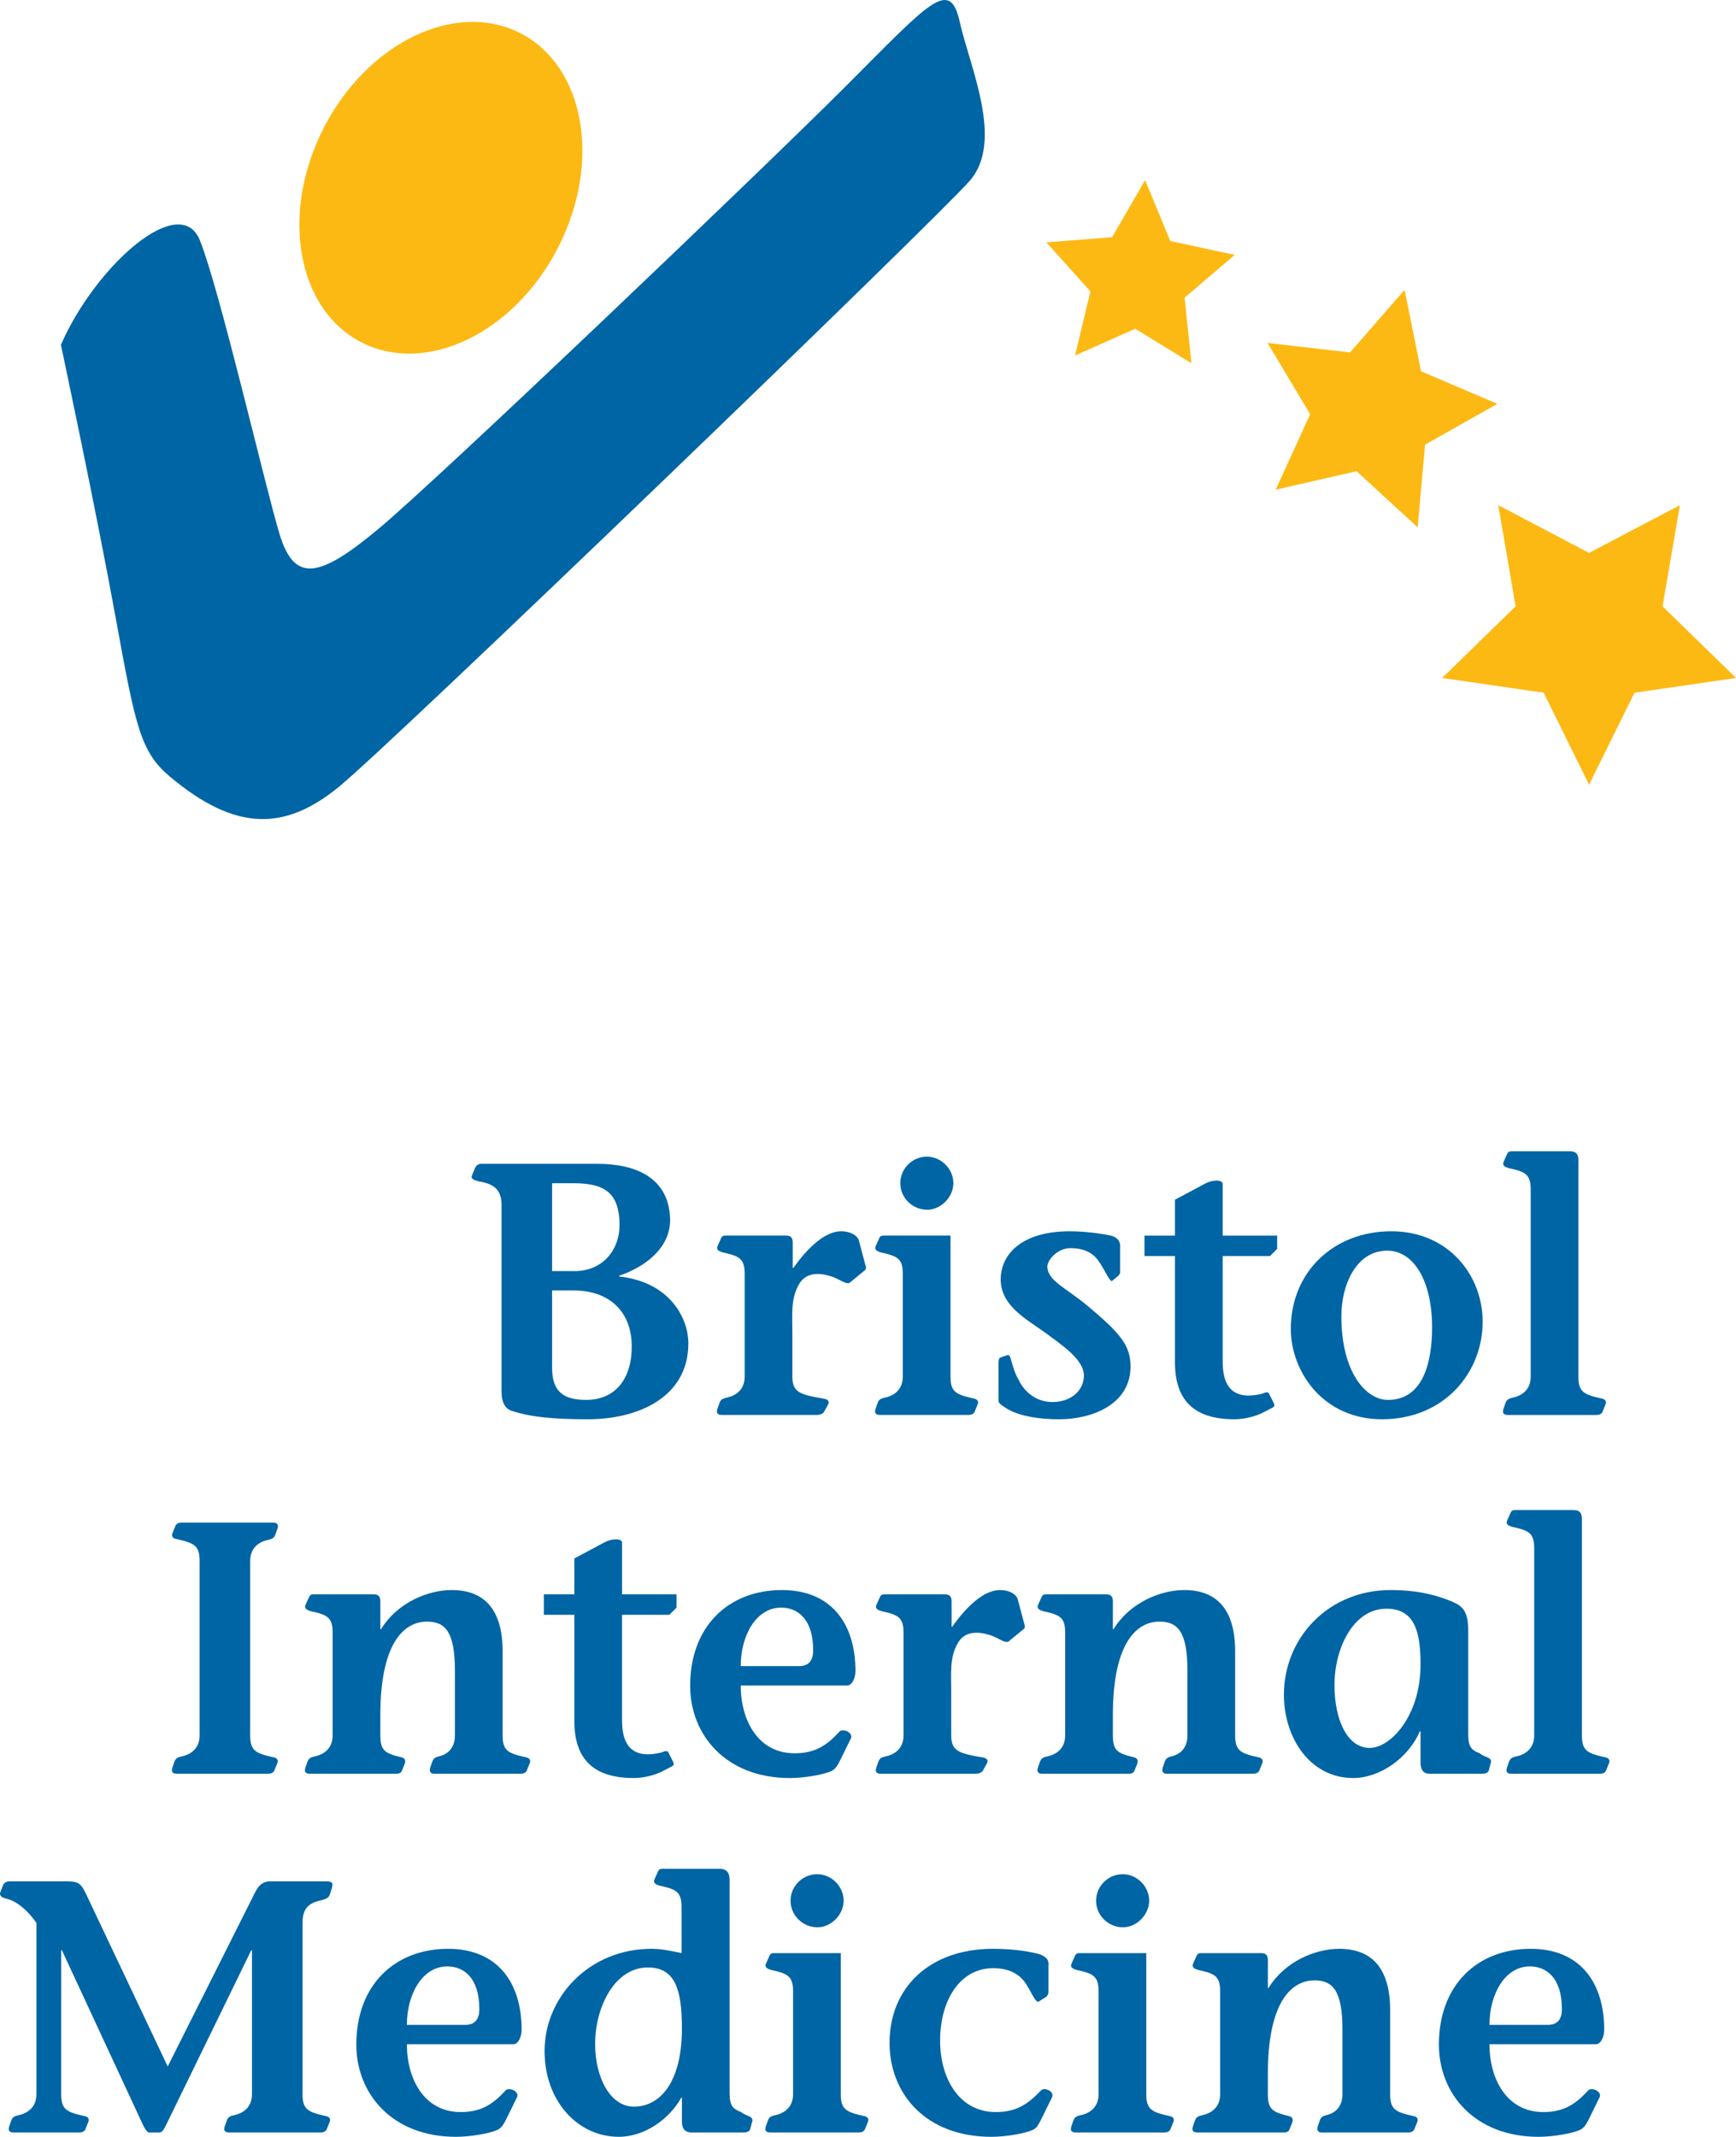 <?xml version="1.0" encoding="utf-8"?>
<!-- Generator: Adobe Illustrator 16.0.0, SVG Export Plug-In . SVG Version: 6.00 Build 0)  -->
<!DOCTYPE svg PUBLIC "-//W3C//DTD SVG 1.1//EN" "http://www.w3.org/Graphics/SVG/1.1/DTD/svg11.dtd">
<svg version="1.1" id="Layer_1" xmlns="http://www.w3.org/2000/svg" xmlns:xlink="http://www.w3.org/1999/xlink" x="0px" y="0px"
	 width="325.125px" height="400px" viewBox="-20.318 -24.999 325.125 400" enable-background="new -20.318 -24.999 325.125 400"
	 xml:space="preserve">
<g id="rule">
</g>
<g id="Layer_1_1_">
	<path fill="#0065A4" d="M91.544,192.863c6.985,0,13.298,2.416,13.634,10.141c0.202,4.903-3.693,8.797-9.536,10.81v0.138
		c9.738,1.074,12.961,8.058,12.961,12.492c0,10.205-9.537,14.237-18.805,14.237c-6.38,0-10.812-0.404-14.372-1.612
		c-1.143-0.403-1.812-1.544-1.812-3.557v-34.925c0-2.82-1.344-3.963-4.232-4.433c-1.007-0.268-1.612-0.469-1.274-1.208l0.537-1.277
		c0.269-0.607,0.738-0.806,1.143-0.806L91.544,192.863L91.544,192.863z M83.082,212.944h4.167c5.506,0,8.461-4.165,8.461-8.596
		c0-6.382-3.156-7.857-8.731-7.857h-3.896V212.944z M83.082,231.078c0,4.498,2.218,5.975,6.381,5.975
		c5.507,0,8.663-4.031,8.529-10.343c-0.134-6.179-4.164-10.142-10.88-10.142h-4.03L83.082,231.078L83.082,231.078L83.082,231.078z"
		/>
	<path fill="#0065A4" d="M128.146,212.339h0.133c2.755-3.897,5.979-6.851,8.934-6.851c1.879,0,3.021,0.871,3.291,1.613l1.342,5.037
		c0.068,0.202,0,0.469-0.134,0.604l-2.62,2.15c-0.738,0.938-2.015-0.47-3.894-1.008c-3.09-0.941-4.903-0.135-5.843,1.477
		c-1.613,2.686-1.277,5.708-1.277,9.132v8.192c0,2.889,1.344,3.359,5.643,4.096c1.208,0.137,1.343,0.672,1.006,1.211l-0.74,1.341
		c-0.267,0.336-0.67,0.539-1.477,0.539h-17.596c-0.538,0-1.21-0.134-0.874-1.143l0.404-1.143c0.267-0.738,0.807-0.805,1.277-0.94
		c1.68-0.337,3.425-1.41,3.425-3.962v-19.207c0-2.887-1.009-3.358-4.097-4.03c-0.672-0.203-1.344-0.471-0.939-1.277l0.603-1.342
		c0.203-0.539,0.606-0.539,1.009-0.539h10.812c0.739,0,1.613-0.068,1.613,1.343v4.705H128.146L128.146,212.339z"/>
	<path fill="#0065A4" d="M148.765,213.481c0-2.888-1.009-3.357-4.098-4.031c-0.671-0.202-1.343-0.471-0.94-1.277l0.604-1.342
		c0.203-0.538,0.604-0.538,1.009-0.538h12.356v26.393c0,2.887,1.007,3.358,4.298,4.096c0.874,0.136,1.008,0.672,0.739,1.21
		l-0.537,1.341c-0.202,0.336-0.538,0.538-1.143,0.538h-16.521c-0.538,0-1.21-0.134-0.874-1.141l0.403-1.142
		c0.268-0.74,0.807-0.808,1.277-0.943c1.678-0.334,3.424-1.409,3.424-3.962v-19.203H148.765z M153.263,191.519
		c2.687,0,4.97,2.285,4.97,4.972c0,2.551-2.284,4.966-4.903,4.966c-2.752,0-5.037-2.215-5.037-4.966
		C148.293,193.737,150.578,191.519,153.263,191.519z"/>
	<path fill="#0065A4" d="M166.696,230.741c0-0.605-0.068-1.478,0.335-1.612l1.342-0.469c0.74-0.271,0.672,2.215,2.016,4.499
		c1.074,2.417,3.427,4.297,6.381,4.297c3.558,0,5.977-2.215,5.911-5.103c-0.136-2.955-4.232-5.641-7.12-7.789
		c-3.492-2.552-8.462-5.039-8.462-10.075c0-4.7,3.962-8.999,12.895-8.999c2.822,0,5.843,0.403,7.723,0.807
		c1.143,0.268,1.746,1.008,1.746,1.881v5.035c0,0.203-0.201,0.406-0.336,0.604l-1.141,0.941c-0.403,0.404-1.409-2.081-2.418-3.491
		c-1.074-1.679-2.753-2.621-5.44-2.621c-2.349,0-4.366,2.217-4.298,3.562c0.136,2.55,3.492,3.893,7.387,7.118
		c6.38,5.303,8.194,7.588,8.194,11.482c0,7.118-7.254,9.875-13.367,9.875c-3.626,0-7.252-0.539-9.601-1.882
		c-0.739-0.47-1.747-1.009-1.747-1.545L166.696,230.741L166.696,230.741L166.696,230.741z"/>
	<path fill="#0065A4" d="M218.877,208.779l-1.344,1.346h-8.864v19.743c0,4.23,1.543,6.38,4.903,6.38c0.806,0,2.351-0.267,2.62-0.404
		c0.403-0.2,1.007-0.333,1.142,0l0.939,1.882c0.134,0.268,0.068,0.604-0.202,0.738l-1.948,1.009
		c-1.479,0.739-3.56,1.208-5.239,1.208c-7.522,0-11.148-3.492-11.148-10.68v-19.878h-5.708v-3.828h5.708v-6.716l5.776-3.087
		c1.344-0.674,3.157-0.674,3.157,0.133v9.67h10.207L218.877,208.779L218.877,208.779z"/>
	<path fill="#0065A4" d="M257.359,222.413c0,9.604-7.252,18.268-18.87,18.268c-11.015,0-17.058-8.933-17.058-16.924
		c0-10.547,7.924-18.269,18.803-18.269C250.979,205.489,257.359,213.75,257.359,222.413z M247.89,223.486
		c0-8.797-3.492-14.37-8.395-14.37c-5.774,0-8.597,6.312-8.597,12.29c0,10.341,4.501,15.648,8.732,15.648
		C246.276,237.054,247.89,229.867,247.89,223.486z"/>
	<path fill="#0065A4" d="M261.925,191.049c0.202-0.538,0.605-0.538,1.008-0.538h10.677c1.075,0,1.68,0.336,1.68,1.68v40.496
		c0,2.888,1.006,3.359,4.299,4.096c0.873,0.138,1.007,0.672,0.738,1.211l-0.537,1.342c-0.201,0.336-0.537,0.539-1.143,0.539h-16.52
		c-0.537,0-1.208-0.134-0.873-1.143l0.403-1.143c0.268-0.738,0.806-0.806,1.277-0.94c1.678-0.337,3.425-1.41,3.425-3.962v-34.991
		c0-2.887-1.008-3.357-4.096-4.027c-0.671-0.201-1.343-0.469-0.941-1.276L261.925,191.049z"/>
	<path fill="#0065A4" d="M17.066,267.207c0-2.885-1.007-3.355-4.298-4.096c-0.874-0.134-1.008-0.672-0.739-1.208l0.537-1.344
		c0.202-0.337,0.538-0.536,1.143-0.536h17.058c0.537,0,1.208,0.134,0.873,1.138l-0.404,1.143c-0.267,0.741-0.804,0.806-1.274,0.939
		c-1.679,0.336-3.424,1.411-3.424,3.962v32.64c0,2.888,1.007,3.359,4.297,4.096c0.873,0.136,1.008,0.672,0.74,1.212l-0.538,1.342
		c-0.202,0.334-0.537,0.538-1.143,0.538H12.836c-0.538,0-1.208-0.134-0.873-1.143l0.403-1.143c0.268-0.739,0.805-0.807,1.274-0.941
		c1.68-0.336,3.427-1.409,3.427-3.962L17.066,267.207L17.066,267.207L17.066,267.207z"/>
	<path fill="#0065A4" d="M50.916,279.97h0.134c3.088-5.038,8.865-7.322,13.23-7.322c5.979,0,9.538,3.492,9.538,11.486v15.713
		c0,2.888,1.007,3.359,4.298,4.096c0.872,0.136,1.006,0.672,0.737,1.211l-0.536,1.343c-0.201,0.334-0.537,0.538-1.143,0.538H61.057
		c-0.471,0-1.076-0.134-0.807-1.143l0.403-1.143c0.268-0.739,0.74-0.807,1.14-0.941c1.546-0.336,3.09-1.409,3.09-3.962v-12.087
		c0-7.389-1.879-9.2-5.238-9.2c-4.702,0-8.731,4.7-8.731,17.46v3.827c0,2.887,0.873,3.358,3.895,4.096
		c0.739,0.137,0.874,0.672,0.672,1.211l-0.538,1.342c-0.134,0.337-0.47,0.539-1.007,0.539H37.75c-0.536,0-1.208-0.134-0.872-1.143
		l0.403-1.143c0.268-0.739,0.807-0.807,1.277-0.941c1.679-0.336,3.425-1.411,3.425-3.962V280.64c0-2.888-1.008-3.359-4.097-4.031
		c-0.671-0.203-1.343-0.47-0.941-1.277l0.605-1.342c0.202-0.538,0.604-0.538,1.008-0.538h10.746c0.739,0,1.613-0.07,1.613,1.341
		L50.916,279.97L50.916,279.97z"/>
	<path fill="#0065A4" d="M106.388,275.938l-1.344,1.344h-8.865v19.744c0,4.23,1.544,6.379,4.903,6.379
		c0.807,0,2.352-0.266,2.62-0.404c0.404-0.2,1.007-0.334,1.143,0l0.939,1.882c0.134,0.268,0.067,0.604-0.202,0.739l-1.947,1.008
		c-1.479,0.739-3.561,1.208-5.239,1.208c-7.522,0-11.147-3.493-11.147-10.68V277.28h-5.71v-3.829h5.71v-6.717l5.776-3.087
		c1.342-0.672,3.156-0.672,3.156,0.135v9.669h10.208L106.388,275.938L106.388,275.938L106.388,275.938z"/>
	<path fill="#0065A4" d="M118.408,290.512c0,6.583,3.292,12.693,10.075,12.693c3.962,0,6.111-1.543,8.461-4.096
		c0.672-0.605,2.619,0.268,2.083,1.344l-2.15,4.364c-0.336,0.605-0.671,1.277-1.411,1.679c-1.543,0.74-5.239,1.344-7.858,1.344
		c-11.954,0-18.67-8.058-18.67-17.26c0-11.215,7.252-17.932,17.193-17.932c9.134,0,13.767,6.179,13.767,15.176
		c0,1.213-0.603,2.688-1.543,2.688L118.408,290.512L118.408,290.512z M129.355,286.885c1.812,0,2.62-1.073,2.62-2.955
		c0-6.045-3.089-7.992-5.977-7.992c-4.769,0-7.59,5.307-7.59,10.947L129.355,286.885L129.355,286.885z"/>
	<path fill="#0065A4" d="M157.896,279.499h0.135c2.754-3.897,5.978-6.853,8.934-6.853c1.879,0,3.02,0.873,3.29,1.614l1.343,5.035
		c0.067,0.203,0,0.47-0.134,0.604l-2.619,2.151c-0.739,0.939-2.016-0.471-3.896-1.008c-3.088-0.941-4.903-0.134-5.842,1.478
		c-1.613,2.687-1.277,5.708-1.277,9.133v8.193c0,2.887,1.343,3.358,5.642,4.096c1.208,0.137,1.344,0.672,1.008,1.211l-0.739,1.342
		c-0.268,0.337-0.67,0.539-1.477,0.539h-17.595c-0.538,0-1.21-0.134-0.874-1.143l0.404-1.143c0.267-0.738,0.806-0.807,1.274-0.941
		c1.68-0.336,3.427-1.411,3.427-3.962V280.64c0-2.888-1.008-3.359-4.097-4.031c-0.67-0.203-1.343-0.47-0.938-1.277l0.603-1.342
		c0.203-0.538,0.605-0.538,1.008-0.538h10.812c0.74,0,1.613-0.069,1.613,1.341v4.705H157.896z"/>
	<path fill="#0065A4" d="M188.104,279.97h0.133c3.089-5.038,8.866-7.322,13.231-7.322c5.978,0,9.538,3.492,9.538,11.486v15.713
		c0,2.888,1.007,3.359,4.298,4.096c0.872,0.136,1.007,0.672,0.738,1.211l-0.536,1.343c-0.201,0.334-0.537,0.538-1.143,0.538h-16.117
		c-0.47,0-1.075-0.134-0.807-1.143l0.403-1.143c0.268-0.739,0.739-0.807,1.142-0.941c1.546-0.336,3.089-1.409,3.089-3.962v-12.087
		c0-7.389-1.879-9.2-5.238-9.2c-4.702,0-8.731,4.7-8.731,17.46v3.827c0,2.887,0.873,3.358,3.895,4.096
		c0.739,0.137,0.874,0.672,0.672,1.211l-0.538,1.342c-0.134,0.337-0.47,0.539-1.007,0.539h-16.187c-0.536,0-1.208-0.134-0.872-1.143
		l0.403-1.143c0.268-0.739,0.807-0.807,1.277-0.941c1.678-0.336,3.426-1.411,3.426-3.962V280.64c0-2.888-1.008-3.359-4.099-4.031
		c-0.67-0.203-1.343-0.47-0.939-1.277l0.604-1.342c0.202-0.538,0.606-0.538,1.009-0.538h10.744c0.739,0,1.613-0.07,1.613,1.341
		L188.104,279.97L188.104,279.97L188.104,279.97z"/>
	<path fill="#0065A4" d="M245.726,299.108h-0.134c-2.15,4.971-7.455,8.732-12.492,8.732c-8.06,0-12.962-7.525-12.962-15.583
		c0-10.612,8.261-19.612,20.013-19.612c4.499,0,7.725,0.739,10.612,1.816c2.082,0.872,3.894,1.276,3.894,5.64v19.544
		c0,2.417,0.606,2.956,2.149,3.56c1.008,0.874,2.552,0.672,2.017,2.014l-0.336,1.277c-0.27,0.47-0.74,0.538-1.343,0.538h-9.538
		c-1.343,0.068-1.879-0.739-1.879-2.083v-5.844L245.726,299.108L245.726,299.108z M229.607,290.446
		c0,6.514,2.418,11.753,6.582,11.753c3.963,0,9.538-6.045,9.538-15.581c0-5.709-0.874-10.477-6.38-10.477
		C233.1,276.141,229.607,283.595,229.607,290.446z"/>
	<path fill="#0065A4" d="M262.581,258.209c0.202-0.539,0.605-0.539,1.008-0.539h10.679c1.073,0,1.679,0.336,1.679,1.68v40.498
		c0,2.888,1.008,3.359,4.299,4.096c0.873,0.136,1.007,0.672,0.738,1.212l-0.536,1.342c-0.201,0.334-0.537,0.538-1.143,0.538h-16.521
		c-0.537,0-1.209-0.134-0.873-1.143l0.403-1.143c0.268-0.739,0.807-0.807,1.277-0.941c1.679-0.336,3.427-1.409,3.427-3.962v-34.99
		c0-2.888-1.008-3.359-4.097-4.029c-0.671-0.202-1.343-0.469-0.941-1.275L262.581,258.209z"/>
	<path fill="#0065A4" d="M36.342,367.006c0,2.888,1.008,3.357,4.298,4.096c0.873,0.136,1.006,0.672,0.738,1.21l-0.537,1.343
		c-0.202,0.336-0.538,0.538-1.143,0.538H22.64c-0.536,0-1.207-0.133-0.872-1.143l0.402-1.143c0.271-0.738,0.807-0.805,1.277-0.938
		c1.678-0.337,3.425-1.41,3.425-3.963v-26.932h-0.134l-15.917,32.641c-0.404,0.807-0.739,1.478-1.276,1.478H7.597
		c-0.403,0-0.939-0.939-1.477-2.147l-14.844-31.971h-0.134v26.932c0,2.889,1.008,3.358,4.3,4.096
		c0.872,0.136,1.006,0.673,0.737,1.211l-0.537,1.341c-0.2,0.336-0.537,0.538-1.142,0.538h-12.222c-0.537,0-1.208-0.134-0.873-1.143
		l0.403-1.143c0.268-0.739,0.807-0.805,1.276-0.94c1.679-0.334,3.425-1.409,3.425-3.962V334.97c-1.948-2.823-4.163-4.232-5.505-4.5
		c-1.344-0.336-1.477-0.807-1.21-1.41l0.537-1.344c0.203-0.268,0.539-0.536,1.142-0.536h10.68c2.215,0,2.685,0.268,3.828,2.752
		l15.111,31.902l16.32-32.506c0.873-1.811,1.881-2.147,2.822-2.147h10.679c0.671,0,1.275,0.133,0.939,1.208l-0.403,1.274
		c-0.269,0.739-0.941,0.873-1.679,1.073c-2.015,0.471-3.425,1.277-3.425,4.166v32.103H36.342L36.342,367.006z"/>
	<path fill="#0065A4" d="M55.883,357.671c0,6.585,3.292,12.695,10.074,12.695c3.962,0,6.112-1.545,8.461-4.096
		c0.672-0.604,2.62,0.268,2.083,1.344l-2.149,4.365c-0.336,0.603-0.67,1.274-1.41,1.677c-1.544,0.74-5.239,1.344-7.859,1.344
		c-11.954,0-18.669-8.058-18.669-17.26c0-11.214,7.252-17.932,17.193-17.932c9.134,0,13.767,6.177,13.767,15.177
		c0,1.211-0.603,2.686-1.543,2.686L55.883,357.671L55.883,357.671L55.883,357.671z M66.831,354.045c1.812,0,2.62-1.073,2.62-2.953
		c0-6.046-3.089-7.994-5.977-7.994c-4.769,0-7.59,5.308-7.59,10.948L66.831,354.045L66.831,354.045z"/>
	<path fill="#0065A4" d="M107.396,367.68h-0.134c-2.083,3.828-6.715,7.319-11.687,7.319c-7.656,0-13.902-6.647-13.902-16.052
		c0-10.141,8.396-19.14,20.013-19.14c1.679,0,3.492,0.336,5.642,0.806v-8.596c0-2.889-1.007-3.358-4.096-4.028
		c-0.672-0.202-1.343-0.47-0.939-1.276l0.603-1.344c0.202-0.539,0.604-0.539,1.007-0.539h10.545c1.343,0,1.879,0.739,1.879,2.083
		v39.895c0,2.415,0.605,2.954,2.148,3.558c1.009,0.874,2.553,0.672,2.017,2.014l-0.336,1.276c-0.268,0.469-0.74,0.538-1.344,0.538
		h-9.538c-1.343,0-1.88-0.739-1.88-2.083L107.396,367.68L107.396,367.68z M91.142,357.606c0,6.516,2.956,11.752,7.254,11.752
		c4.769,0,8.999-4.366,8.999-14.642c0-7.188-1.21-11.417-6.379-11.417C94.771,343.3,91.142,350.754,91.142,357.606z"/>
	<path fill="#0065A4" d="M128.215,347.8c0-2.888-1.008-3.357-4.097-4.031c-0.67-0.202-1.342-0.469-0.94-1.277l0.604-1.342
		c0.202-0.538,0.606-0.538,1.009-0.538h12.357v26.393c0,2.888,1.007,3.357,4.299,4.096c0.872,0.136,1.007,0.672,0.736,1.21
		l-0.537,1.341c-0.199,0.337-0.536,0.539-1.143,0.539h-16.521c-0.537,0-1.208-0.134-0.873-1.143l0.403-1.143
		c0.268-0.738,0.806-0.805,1.277-0.938c1.679-0.337,3.425-1.41,3.425-3.963L128.215,347.8L128.215,347.8z M132.713,325.838
		c2.688,0,4.97,2.284,4.97,4.971c0,2.551-2.283,4.969-4.903,4.969c-2.753,0-5.038-2.217-5.038-4.969
		C127.742,328.054,130.027,325.838,132.713,325.838z"/>
	<path fill="#0065A4" d="M176.031,348c0,0.271-0.201,0.539-0.335,0.74l-1.478,0.942c-0.537,0.4-1.478-1.949-2.417-3.36
		c-1.277-1.948-3.358-2.888-6.112-2.888c-6.244,0-9.941,6.045-9.941,13.566c0,7.122,3.627,13.365,10.411,13.365
		c3.962,0,6.111-1.542,8.529-4.096c0.672-0.603,2.552,0.27,2.015,1.346l-2.148,4.364c-0.336,0.605-0.605,1.277-1.343,1.679
		c-1.546,0.74-5.239,1.343-7.858,1.343c-12.29,0-19.073-8.058-19.073-17.596c0-10.344,7.522-17.596,19.344-17.596
		c3.291,0,5.909,0.336,8.26,0.873c1.411,0.335,2.284,1.075,2.148,2.082V348L176.031,348z"/>
	<path fill="#0065A4" d="M185.432,347.8c0-2.888-1.009-3.357-4.097-4.031c-0.672-0.202-1.344-0.469-0.941-1.277l0.603-1.342
		c0.203-0.538,0.606-0.538,1.009-0.538h12.357v26.393c0,2.888,1.006,3.357,4.298,4.096c0.874,0.136,1.008,0.672,0.739,1.21
		l-0.537,1.341c-0.202,0.337-0.538,0.539-1.143,0.539H181.2c-0.538,0-1.21-0.134-0.874-1.143l0.404-1.143
		c0.267-0.738,0.806-0.805,1.276-0.938c1.679-0.337,3.424-1.41,3.424-3.963V347.8H185.432z M189.932,325.838
		c2.687,0,4.969,2.284,4.969,4.971c0,2.551-2.283,4.969-4.903,4.969c-2.752,0-5.036-2.217-5.036-4.969
		C184.961,328.054,187.246,325.838,189.932,325.838z"/>
	<path fill="#0065A4" d="M217.131,347.128h0.134c3.089-5.037,8.865-7.321,13.231-7.321c5.978,0,9.537,3.493,9.537,11.485v15.713
		c0,2.888,1.006,3.357,4.298,4.096c0.873,0.136,1.008,0.672,0.739,1.21l-0.536,1.343c-0.202,0.336-0.538,0.538-1.143,0.538h-16.118
		c-0.471,0-1.074-0.134-0.807-1.143l0.405-1.143c0.267-0.738,0.739-0.805,1.141-0.938c1.544-0.337,3.089-1.41,3.089-3.963v-12.086
		c0-7.389-1.881-9.201-5.238-9.201c-4.702,0-8.731,4.701-8.731,17.462v3.826c0,2.888,0.874,3.357,3.896,4.096
		c0.739,0.136,0.872,0.672,0.671,1.21l-0.537,1.343c-0.134,0.336-0.47,0.538-1.007,0.538h-16.186c-0.537,0-1.21-0.134-0.874-1.143
		l0.404-1.143c0.268-0.738,0.807-0.805,1.276-0.938c1.679-0.337,3.426-1.41,3.426-3.963v-19.205c0-2.888-1.009-3.358-4.097-4.031
		c-0.67-0.202-1.344-0.47-0.94-1.276l0.604-1.343c0.202-0.538,0.604-0.538,1.008-0.538h10.744c0.74,0,1.613-0.068,1.613,1.342
		L217.131,347.128L217.131,347.128L217.131,347.128z"/>
	<path fill="#0065A4" d="M258.634,357.671c0,6.585,3.291,12.695,10.073,12.695c3.963,0,6.113-1.545,8.462-4.096
		c0.672-0.604,2.619,0.268,2.083,1.344l-2.148,4.365c-0.336,0.603-0.671,1.274-1.411,1.677c-1.543,0.74-5.239,1.344-7.858,1.344
		c-11.953,0-18.669-8.058-18.669-17.26c0-11.214,7.252-17.932,17.193-17.932c9.136,0,13.768,6.177,13.768,15.177
		c0,1.211-0.605,2.686-1.544,2.686L258.634,357.671L258.634,357.671z M269.581,354.045c1.813,0,2.62-1.073,2.62-2.953
		c0-6.046-3.089-7.994-5.977-7.994c-4.768,0-7.59,5.308-7.59,10.948L269.581,354.045L269.581,354.045z"/>
</g>
<g id="nostar">
	<path fill="#0065A4" d="M-8.911,39.551C-2.4,24.67,13.41,10.723,17.131,20.022c3.719,9.301,12.09,45.572,14.88,54.871
		c2.79,9.297,7.44,8.369,18.601-0.931C61.771,64.662,122.224,7,138.033-8.81c15.812-15.811,19.531-20.457,21.392-12.091
		c1.86,8.372,8.37,22.323,1.86,29.762c-6.511,7.438-107.882,105.045-118.114,113.416c-10.231,8.371-19.408,8.325-31.574-1.814
		c-5.581-4.646-6.51-9.253-10.229-29.712C-2.353,70.289-8.911,39.551-8.911,39.551z"/>
	<g>
		<polygon fill="#FDB913" points="202.818,43.001 192.295,36.544 181.013,41.554 183.9,29.551 175.652,20.366 187.958,19.405 
			194.144,8.723 198.862,20.131 210.934,22.712 201.541,30.723 		"/>
		<polygon fill="#FDB913" points="245.188,73.721 233.744,63.205 218.593,66.674 225.055,52.537 217.072,39.198 232.516,40.979 
			242.736,29.264 245.817,44.5 260.111,50.6 246.575,58.239 		"/>
		<polygon fill="#FDB913" points="277.289,121.91 268.789,104.676 249.773,101.914 263.53,88.502 260.281,69.563 277.289,78.505 
			294.301,69.563 291.051,88.502 304.807,101.914 285.795,104.676 		"/>
		
			<ellipse transform="matrix(0.888 0.459 -0.459 0.888 11.636 -27.465)" fill="#FDB913" cx="62.261" cy="10.179" rx="24.646" ry="32.552"/>
	</g>
</g>
<g id="_x34_star" display="none">
	<path display="inline" fill="#0065A4" d="M92.181,116.919c1.979-4.521,6.781-8.759,7.912-5.934
		c1.13,2.826,3.673,13.845,4.521,16.67c0.849,2.826,2.262,2.543,5.652-0.282c3.392-2.825,21.756-20.344,26.561-25.147
		c4.804-4.803,5.934-6.216,6.499-3.673c0.564,2.543,2.543,6.782,0.564,9.042c-1.979,2.26-32.776,31.914-35.885,34.458
		c-3.108,2.542-5.896,2.529-9.593-0.551c-1.695-1.413-1.979-2.812-3.108-9.028C94.173,126.257,92.181,116.919,92.181,116.919z"/>
	<polygon display="inline" fill="#FEC057" points="163.759,115.729 158.655,112.598 153.184,115.026 154.585,109.206 
		150.585,104.752 156.553,104.286 159.553,99.105 161.84,104.638 167.695,105.89 163.14,109.775 	"/>
	<polygon display="inline" fill="#FEC057" points="179.613,127.737 175.02,123.517 168.94,124.909 171.534,119.236 168.331,113.884 
		174.527,114.598 178.628,109.898 179.864,116.012 185.601,118.459 180.168,121.524 	"/>
	<polygon display="inline" fill="#FEC057" points="189.188,144.55 186.364,138.829 180.052,137.912 184.619,133.458 
		183.541,127.171 189.188,130.14 194.835,127.171 193.756,133.458 198.325,137.912 192.011,138.829 	"/>
	<polygon display="inline" fill="#FEC057" points="88.038,111.69 85.214,105.969 78.901,105.052 83.469,100.599 82.391,94.311 
		88.038,97.28 93.685,94.311 92.606,100.599 97.174,105.052 90.861,105.969 	"/>
	
		<ellipse transform="matrix(0.888 0.459 -0.459 0.888 62.327 -40.215)" display="inline" fill="#FEC057" cx="113.806" cy="107.975" rx="7.489" ry="9.891"/>
</g>
</svg>
